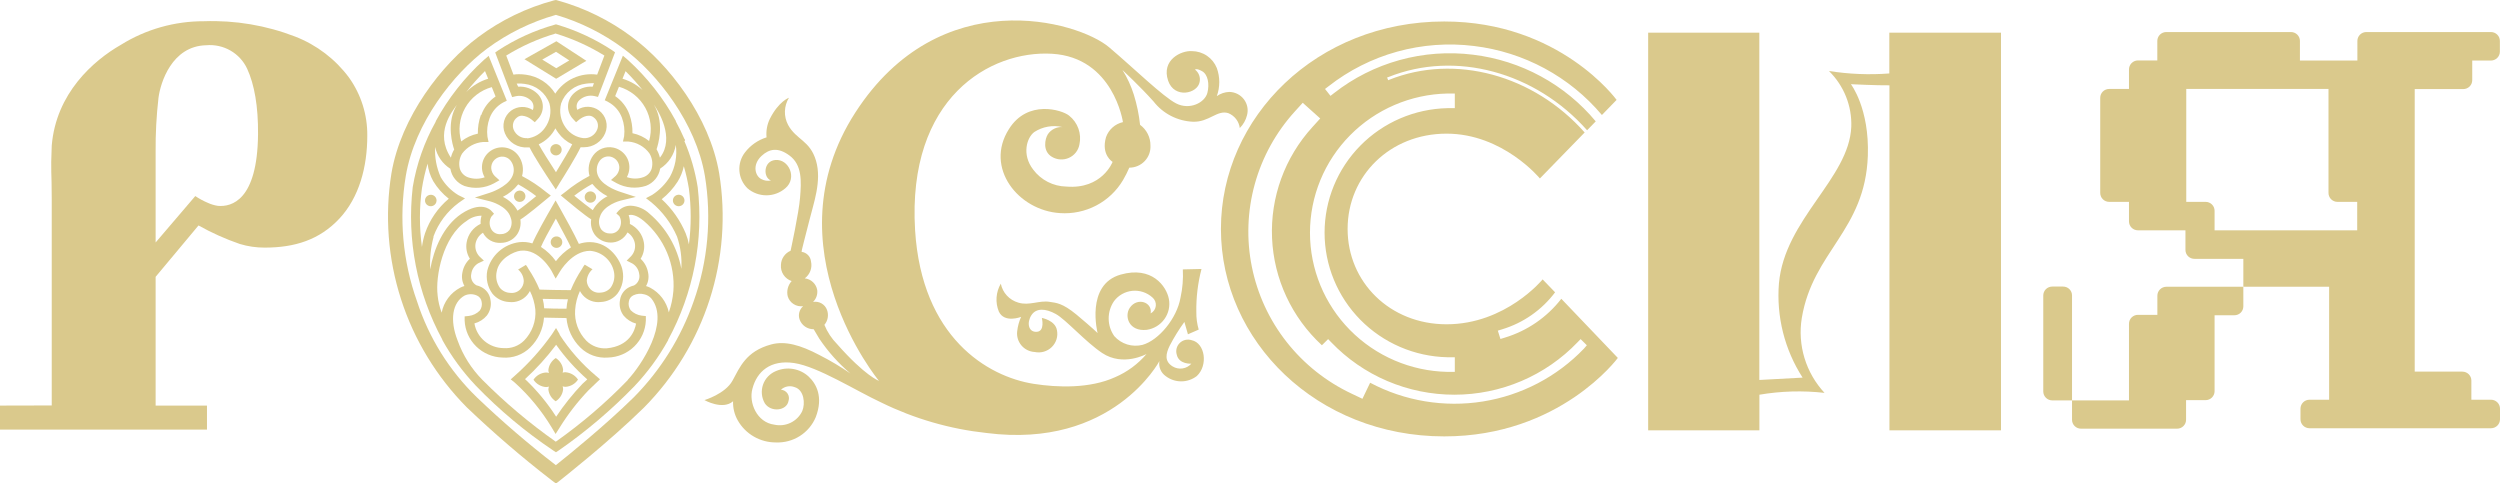 <?xml version="1.0" encoding="UTF-8"?> <svg xmlns="http://www.w3.org/2000/svg" width="300" height="58" viewBox="0 0 300 58" fill="none"><path d="M226.718 3.919V8.815C224.299 8.998 221.867 8.899 219.472 8.519C220.362 9.392 221.06 10.438 221.522 11.592C221.983 12.746 222.199 13.983 222.154 15.223C221.885 21.424 214.168 26.291 213.474 33.988C213.15 37.969 214.147 41.946 216.312 45.314L211.12 45.596V3.919H197.779V51.641H211.128V47.366C213.709 46.926 216.34 46.851 218.942 47.144C217.832 45.948 217.01 44.518 216.537 42.962C216.065 41.405 215.955 39.763 216.215 38.158C217.552 30.165 223.82 27.683 224.141 18.698C224.343 12.986 222.109 10.104 222.109 10.104C222.109 10.104 225.276 10.26 226.733 10.238V51.641H240.12V3.919H226.718Z" fill="#DAC98C"></path><path d="M187.358 35.854C185.639 38.075 183.262 39.707 180.56 40.521L180.052 40.677L179.739 39.677L180.247 39.521C182.793 38.753 185.023 37.195 186.611 35.077L185.117 33.528C185.117 33.528 180.702 38.914 173.583 38.914C166.8 38.914 161.713 33.862 161.713 27.476C161.713 21.09 166.8 16.038 173.583 16.038C180.366 16.038 184.788 21.416 184.788 21.416L190.159 15.897C184.064 9.015 174.614 6.408 166.696 9.578L166.584 9.63L166.449 9.304L166.614 9.245C174.659 6.015 184.258 8.652 190.451 15.631L191.489 14.564C187.794 10.123 182.521 7.259 176.758 6.563C173.808 6.197 170.814 6.416 167.95 7.208C165.086 8.001 162.41 9.35 160.077 11.178L159.659 11.504L159.002 10.675L159.42 10.356C161.862 8.441 164.664 7.027 167.662 6.197C170.661 5.366 173.796 5.136 176.885 5.519C182.876 6.243 188.363 9.205 192.229 13.801L193.992 11.986C193.992 11.986 187.179 2.578 173.307 2.578C158.045 2.578 146.511 14.016 146.511 27.476C146.511 40.936 158.045 52.367 173.307 52.367C187.216 52.367 194.141 42.951 194.141 42.951L187.358 35.854ZM173.688 11.223H174.577V12.979H173.688C169.749 13.066 166.001 14.678 163.246 17.472C160.491 20.265 158.949 24.017 158.949 27.924C158.949 31.831 160.491 35.583 163.246 38.377C166.001 41.17 169.749 42.783 173.688 42.87H174.577V44.625H173.688C169.283 44.533 165.089 42.733 162.006 39.611C158.924 36.489 157.197 32.294 157.197 27.924C157.197 23.555 158.924 19.359 162.006 16.237C165.089 13.115 169.283 11.315 173.688 11.223ZM190.07 41.84C186.835 45.213 182.574 47.44 177.94 48.179C173.305 48.918 168.555 48.127 164.417 45.929L163.491 47.855L162.214 47.248C159.156 45.81 156.48 43.685 154.398 41.04C152.316 38.395 150.887 35.305 150.223 32.015C149.559 28.725 149.679 25.326 150.574 22.091C151.469 18.855 153.115 15.872 155.379 13.379L156.327 12.334L158.426 14.216L157.485 15.253C154.171 18.891 152.432 23.676 152.646 28.575C152.86 33.474 155.009 38.092 158.628 41.432L159.375 40.692L159.741 41.069C161.646 43.059 163.938 44.642 166.48 45.725C169.021 46.807 171.758 47.365 174.524 47.365C177.29 47.365 180.027 46.807 182.569 45.725C185.11 44.642 187.403 43.059 189.308 41.069L189.674 40.692L190.421 41.432L190.07 41.84Z" fill="#DAC98C"></path><path d="M23.822 27.054C25.402 27.942 27.059 28.686 28.775 29.276C29.743 29.57 30.75 29.717 31.763 29.713C35.364 29.713 38.337 28.787 40.727 26.232C43.117 23.676 44.074 20.001 44.074 16.297C44.105 13.795 43.336 11.347 41.877 9.304C40.239 7.097 38.004 5.394 35.431 4.393C31.946 3.043 28.219 2.415 24.48 2.548C20.952 2.536 17.494 3.517 14.507 5.378C11.205 7.267 6.723 11.193 6.208 17.483C6.066 20.883 6.208 20.364 6.208 23.913V48.655L0 48.67V51.552H24.838V48.67H18.675V33.217L23.822 27.054ZM18.675 19.846V18.201C18.657 16.041 18.772 13.881 19.019 11.734C19.25 9.941 20.61 5.519 24.748 5.43C25.762 5.34 26.779 5.564 27.66 6.07C28.54 6.577 29.24 7.342 29.664 8.26C30.53 10.149 30.994 12.771 30.964 16.12C30.889 24.053 27.789 24.839 26.16 24.705C25.733 24.642 25.318 24.517 24.928 24.335C24.404 24.115 23.904 23.844 23.434 23.528L18.675 29.098V19.846Z" fill="#DAC98C"></path><path d="M262.298 34.41H259.96C259.674 34.412 259.401 34.526 259.199 34.727C258.998 34.928 258.884 35.2 258.884 35.484V37.781H256.591C256.444 37.775 256.298 37.8 256.161 37.853C256.024 37.907 255.9 37.987 255.795 38.09C255.691 38.193 255.609 38.315 255.554 38.451C255.5 38.586 255.474 38.731 255.478 38.877V48.048H248.643V35.455C248.644 35.314 248.617 35.175 248.563 35.045C248.509 34.915 248.43 34.797 248.33 34.698C248.23 34.599 248.111 34.52 247.98 34.467C247.849 34.414 247.709 34.387 247.567 34.388H246.275C246.133 34.387 245.992 34.414 245.861 34.467C245.73 34.52 245.61 34.598 245.509 34.697C245.409 34.797 245.329 34.915 245.274 35.044C245.22 35.174 245.192 35.314 245.192 35.455V46.981C245.194 47.265 245.309 47.536 245.512 47.736C245.715 47.936 245.989 48.048 246.275 48.048H248.643V50.374C248.643 50.515 248.671 50.654 248.726 50.784C248.78 50.914 248.86 51.032 248.961 51.131C249.061 51.23 249.181 51.309 249.312 51.362C249.444 51.415 249.584 51.442 249.726 51.441H261.245C261.387 51.442 261.528 51.415 261.659 51.362C261.79 51.309 261.91 51.23 262.01 51.131C262.111 51.032 262.191 50.914 262.246 50.784C262.3 50.654 262.328 50.515 262.328 50.374V48.018H264.674C264.958 48.016 265.231 47.903 265.432 47.704C265.634 47.504 265.748 47.234 265.75 46.952V37.832H268.125C268.41 37.832 268.684 37.72 268.886 37.52C269.087 37.32 269.201 37.049 269.201 36.766V34.41H262.298Z" fill="#DAC98C"></path><path d="M289.766 10.69H295.593C295.877 10.69 296.149 10.578 296.351 10.38C296.552 10.181 296.666 9.912 296.668 9.63V7.267H298.909C299.195 7.265 299.469 7.151 299.67 6.95C299.872 6.749 299.985 6.477 299.985 6.193V4.911C299.985 4.629 299.872 4.357 299.67 4.157C299.468 3.957 299.195 3.845 298.909 3.845H283.969C283.827 3.844 283.687 3.871 283.555 3.924C283.424 3.977 283.304 4.055 283.204 4.155C283.103 4.254 283.023 4.372 282.969 4.502C282.914 4.631 282.886 4.771 282.886 4.911V7.267H275.991V4.911C275.991 4.77 275.963 4.63 275.908 4.5C275.853 4.369 275.772 4.251 275.671 4.152C275.569 4.053 275.449 3.974 275.317 3.922C275.184 3.869 275.043 3.843 274.9 3.845H259.96C259.818 3.844 259.678 3.871 259.546 3.924C259.415 3.977 259.295 4.055 259.195 4.155C259.094 4.254 259.014 4.372 258.96 4.502C258.905 4.631 258.877 4.771 258.877 4.911V7.252H256.531C256.251 7.26 255.984 7.376 255.787 7.575C255.591 7.774 255.48 8.041 255.478 8.319V10.675H253.103C252.961 10.674 252.821 10.701 252.69 10.754C252.559 10.807 252.44 10.886 252.34 10.985C252.24 11.084 252.16 11.202 252.107 11.332C252.053 11.462 252.026 11.601 252.027 11.742V23.15C252.026 23.291 252.053 23.43 252.107 23.56C252.16 23.691 252.239 23.809 252.339 23.909C252.439 24.009 252.558 24.088 252.689 24.142C252.82 24.196 252.961 24.224 253.103 24.224H255.478V26.572C255.478 26.855 255.591 27.127 255.793 27.326C255.995 27.527 256.269 27.639 256.554 27.639H262.254V29.995C262.254 30.135 262.282 30.275 262.336 30.405C262.391 30.535 262.471 30.652 262.571 30.752C262.672 30.851 262.791 30.929 262.923 30.982C263.054 31.035 263.195 31.062 263.337 31.061H269.201V34.41H279.495V47.966H277.141C276.855 47.966 276.581 48.078 276.378 48.278C276.175 48.478 276.06 48.749 276.058 49.033V50.315C276.058 50.599 276.172 50.873 276.376 51.074C276.579 51.276 276.854 51.389 277.141 51.389H298.924C299.21 51.387 299.484 51.273 299.685 51.072C299.887 50.87 300 50.598 300 50.315V49.033C299.998 48.751 299.884 48.481 299.683 48.281C299.481 48.081 299.209 47.968 298.924 47.966H296.564V45.67C296.565 45.529 296.538 45.39 296.484 45.259C296.43 45.129 296.351 45.011 296.251 44.911C296.151 44.811 296.032 44.732 295.901 44.678C295.77 44.624 295.63 44.596 295.488 44.596H289.766V10.69ZM282.864 27.639H265.75V25.291C265.75 25.008 265.636 24.736 265.434 24.536C265.233 24.336 264.959 24.224 264.674 24.224H262.351V10.675H279.42V23.15C279.419 23.291 279.446 23.43 279.5 23.56C279.553 23.691 279.632 23.809 279.732 23.909C279.832 24.009 279.951 24.088 280.082 24.142C280.213 24.196 280.354 24.224 280.496 24.224H282.864V27.639Z" fill="#DAC98C"></path><path d="M105.448 45.67C105.448 45.67 92.226 29.632 102.639 13.505C112.799 -2.222 129.368 2.511 133.095 5.675C136.128 8.245 139.549 11.601 141.148 12.416C142.747 13.231 144.562 12.342 144.883 11.156C145.159 10.09 144.95 8.934 144.248 8.541C143.546 8.149 143.404 8.356 143.404 8.356C143.628 8.526 143.798 8.756 143.896 9.018C143.994 9.28 144.015 9.564 143.957 9.838C143.703 11.26 140.916 11.86 140.177 9.69C139.325 7.171 141.768 6.045 143.03 6.134C143.676 6.138 144.305 6.333 144.838 6.695C145.37 7.057 145.781 7.568 146.018 8.164C146.412 9.253 146.412 10.445 146.018 11.534C146.457 11.226 146.976 11.051 147.512 11.03C147.853 11.036 148.189 11.118 148.493 11.271C148.797 11.425 149.062 11.645 149.267 11.915C149.472 12.185 149.613 12.498 149.678 12.83C149.743 13.162 149.73 13.504 149.641 13.831C149.499 14.41 149.199 14.941 148.775 15.364C148.726 14.972 148.573 14.6 148.332 14.287C148.09 13.973 147.769 13.729 147.4 13.579C146.063 13.149 145.092 14.675 143.157 14.608C142.238 14.569 141.339 14.331 140.522 13.912C139.706 13.492 138.991 12.9 138.429 12.179C136.845 10.401 134.694 8.401 134.694 8.401C135.276 9.326 135.735 10.322 136.061 11.364C136.427 12.542 136.677 13.753 136.808 14.979C137.201 15.267 137.519 15.644 137.736 16.078C137.952 16.512 138.062 16.991 138.055 17.475C138.072 17.817 138.02 18.158 137.9 18.478C137.78 18.798 137.595 19.091 137.358 19.338C137.12 19.586 136.834 19.783 136.518 19.917C136.201 20.051 135.86 20.12 135.515 20.12C135.299 20.629 135.049 21.124 134.768 21.602C134.005 22.898 132.891 23.958 131.553 24.659C130.214 25.361 128.704 25.677 127.194 25.572C122.189 25.261 118.118 20.135 121.068 15.497C123.309 11.905 127.448 13.186 128.292 13.875C128.803 14.28 129.19 14.818 129.409 15.43C129.628 16.041 129.671 16.701 129.532 17.335C129.47 17.684 129.323 18.014 129.103 18.294C128.884 18.574 128.599 18.797 128.272 18.943C127.946 19.089 127.589 19.154 127.232 19.132C126.874 19.11 126.528 19.001 126.223 18.816C125.08 18.135 125.393 16.653 125.745 16.105C125.935 15.825 126.196 15.598 126.501 15.448C126.806 15.297 127.145 15.227 127.485 15.246C126.913 15.114 126.321 15.099 125.743 15.201C125.165 15.303 124.614 15.52 124.123 15.838C123.227 16.483 122.577 18.535 123.982 20.35C124.442 20.967 125.039 21.472 125.726 21.825C126.414 22.178 127.174 22.371 127.948 22.387C132.251 22.75 133.513 19.424 133.513 19.424C133.513 19.424 132.102 18.601 132.722 16.46C132.878 16.013 133.147 15.612 133.502 15.296C133.857 14.98 134.288 14.759 134.753 14.653C134.753 14.653 133.625 6.889 126.245 6.452C118.865 6.015 108.84 11.682 109.811 27.624C110.61 40.477 118.484 45.188 124.049 46.062C126.887 46.507 130.772 46.648 133.812 45.263C135.27 44.636 136.562 43.683 137.585 42.477C137.585 42.477 134.783 44.04 132.258 42.359C130.249 41.018 127.903 38.343 126.693 37.677C125.483 37.01 124.348 36.936 123.772 37.818C123.197 38.699 123.384 39.877 124.407 39.818C125.431 39.758 125.02 38.151 125.02 38.151C125.02 38.151 126.641 38.44 126.835 39.633C126.908 39.994 126.889 40.367 126.78 40.719C126.671 41.071 126.475 41.391 126.211 41.649C125.946 41.908 125.621 42.097 125.265 42.2C124.908 42.303 124.531 42.317 124.168 42.24C123.862 42.224 123.563 42.146 123.288 42.01C123.014 41.875 122.77 41.685 122.573 41.452C122.375 41.219 122.228 40.949 122.14 40.658C122.052 40.366 122.026 40.06 122.062 39.758C122.126 39.16 122.285 38.575 122.532 38.025C122.532 38.025 120.523 38.818 119.858 37.38C119.639 36.842 119.547 36.261 119.588 35.682C119.63 35.104 119.804 34.542 120.097 34.039C120.203 34.573 120.455 35.068 120.825 35.469C121.195 35.87 121.67 36.162 122.196 36.314C123.511 36.721 124.714 36.01 125.976 36.225C126.76 36.351 127.47 36.351 129.166 37.743C131.145 39.395 131.713 39.966 131.713 39.966C131.713 39.966 130.219 34.151 134.485 32.95C138.22 31.891 139.975 34.343 140.266 35.877C140.345 36.293 140.339 36.721 140.248 37.136C140.156 37.55 139.981 37.941 139.734 38.287C139.486 38.633 139.171 38.926 138.807 39.148C138.443 39.37 138.037 39.517 137.615 39.581C135.463 39.818 134.88 37.943 135.583 36.921C136.487 35.625 138.317 36.262 138.078 37.61C138.248 37.521 138.393 37.392 138.501 37.235C138.609 37.077 138.677 36.895 138.697 36.706C138.718 36.517 138.691 36.325 138.62 36.148C138.548 35.971 138.434 35.814 138.287 35.691C137.964 35.4 137.583 35.178 137.169 35.042C136.754 34.905 136.315 34.857 135.881 34.899C135.446 34.942 135.025 35.075 134.646 35.289C134.266 35.503 133.937 35.794 133.678 36.143C133.256 36.764 133.034 37.497 133.041 38.245C133.047 38.994 133.282 39.723 133.715 40.336C134.129 40.805 134.666 41.15 135.266 41.335C135.866 41.519 136.505 41.535 137.114 41.381C139.056 40.825 141.223 38.203 141.656 35.743C141.906 34.623 142.001 33.474 141.94 32.328L144.181 32.276C143.738 33.969 143.53 35.714 143.561 37.462C143.551 38.168 143.647 38.872 143.845 39.551L142.552 40.114L142.126 38.632C141.469 39.539 140.88 40.492 140.364 41.484C139.9 42.44 139.699 43.351 140.722 43.974C141.075 44.19 141.494 44.275 141.904 44.213C142.314 44.152 142.69 43.949 142.963 43.64C142.963 43.64 141.469 43.751 141.208 42.551C141.134 42.306 141.13 42.045 141.196 41.797C141.261 41.55 141.394 41.325 141.58 41.147C141.766 40.969 141.997 40.845 142.249 40.788C142.5 40.731 142.763 40.744 143.008 40.825C144.607 41.166 145.002 43.84 143.613 45.129C143.079 45.54 142.422 45.763 141.746 45.763C141.069 45.763 140.412 45.54 139.878 45.129C139.595 44.929 139.375 44.654 139.243 44.336C139.111 44.017 139.072 43.668 139.131 43.329C139.131 43.329 133.536 53.9 118.386 51.959C113.995 51.486 109.721 50.25 105.762 48.307C102.699 46.885 98.157 43.996 95.304 43.566C92.45 43.136 90.822 44.588 90.291 46.648C89.828 48.307 90.814 50.685 92.913 50.959C93.575 51.106 94.268 51.026 94.877 50.731C95.487 50.436 95.977 49.945 96.267 49.337C96.656 48.426 96.492 46.788 95.356 46.455C95.08 46.348 94.78 46.32 94.489 46.375C94.198 46.43 93.929 46.566 93.713 46.766C93.87 46.776 94.022 46.822 94.159 46.9C94.295 46.978 94.412 47.086 94.5 47.215C94.588 47.344 94.645 47.492 94.666 47.647C94.688 47.801 94.673 47.959 94.624 48.107C94.415 49.315 92.502 49.507 91.778 48.396C91.583 48.059 91.463 47.685 91.426 47.298C91.39 46.911 91.437 46.521 91.565 46.154C91.693 45.787 91.899 45.451 92.169 45.169C92.439 44.888 92.767 44.667 93.13 44.522C93.774 44.245 94.486 44.16 95.178 44.277C95.871 44.394 96.514 44.708 97.029 45.181C97.948 46.04 98.83 47.618 97.888 50.063C97.501 50.993 96.834 51.782 95.979 52.324C95.124 52.866 94.121 53.134 93.108 53.093C92.178 53.096 91.264 52.853 90.461 52.389C89.657 51.926 88.993 51.258 88.536 50.455C88.136 49.754 87.94 48.957 87.968 48.152C86.713 49.248 84.532 48.011 84.532 48.011C84.532 48.011 87.027 47.27 87.901 45.677C88.775 44.085 89.507 42.144 92.555 41.329C94.221 40.884 96.066 41.41 98.314 42.596C99.608 43.252 100.856 43.995 102.049 44.818C100.616 43.602 99.359 42.196 98.314 40.64C97.791 39.736 97.642 39.507 97.642 39.507C97.269 39.512 96.904 39.4 96.6 39.187C96.295 38.974 96.066 38.671 95.946 38.321C95.853 38.046 95.844 37.749 95.92 37.469C95.996 37.188 96.153 36.936 96.372 36.743C95.972 36.797 95.567 36.707 95.228 36.489C94.89 36.272 94.641 35.942 94.527 35.558C94.451 35.238 94.454 34.905 94.536 34.586C94.618 34.268 94.776 33.973 94.998 33.728C94.595 33.594 94.25 33.33 94.017 32.978C93.784 32.626 93.677 32.207 93.713 31.788C93.722 31.425 93.837 31.072 94.042 30.772C94.247 30.471 94.534 30.235 94.871 30.091C94.871 30.091 95.864 25.55 96.006 23.728C96.17 21.75 96.267 19.787 94.736 18.661C93.376 17.653 92.316 17.838 91.374 18.72C90.232 19.794 90.627 21.142 91.374 21.498C91.723 21.688 92.13 21.744 92.517 21.653C91.561 21.328 91.584 19.342 93.025 19.201C94.646 19.038 95.715 21.364 94.236 22.594C93.606 23.138 92.799 23.437 91.965 23.437C91.13 23.437 90.323 23.138 89.694 22.594C89.124 22.034 88.78 21.287 88.727 20.493C88.673 19.699 88.913 18.913 89.402 18.283C90.056 17.433 90.959 16.804 91.987 16.483C91.91 15.72 92.047 14.951 92.383 14.26C93.444 12.156 94.676 11.727 94.676 11.727C94.376 12.216 94.209 12.774 94.19 13.347C94.172 13.919 94.303 14.486 94.572 14.994C95.565 16.801 97.194 16.838 97.918 19.276C98.643 21.713 97.605 24.461 97.126 26.439C96.723 28.098 96.096 30.299 96.208 30.224C96.497 30.265 96.765 30.401 96.967 30.61C97.168 30.82 97.293 31.091 97.321 31.38C97.406 31.753 97.38 32.142 97.248 32.5C97.115 32.859 96.881 33.172 96.574 33.402C96.943 33.444 97.289 33.604 97.558 33.858C97.828 34.112 98.007 34.446 98.068 34.81C98.099 35.069 98.07 35.332 97.984 35.579C97.897 35.825 97.754 36.049 97.567 36.232C97.915 36.169 98.274 36.231 98.581 36.406C98.887 36.581 99.121 36.858 99.24 37.188C99.352 37.488 99.382 37.811 99.327 38.126C99.272 38.441 99.134 38.736 98.927 38.981C99.279 39.846 99.799 40.633 100.458 41.299C103.812 45.107 105.463 45.7 105.463 45.7" fill="#DAC98C"></path><path d="M66.723 6.215L68.314 7.252L66.746 8.186L65.072 7.149L66.723 6.215ZM70.361 7.297L66.768 4.948L62.936 7.104L66.738 9.453L70.361 7.297Z" fill="#DAC98C"></path><path d="M83.232 36.18C81.729 40.49 79.28 44.414 76.061 47.67C72.647 51.026 68.217 54.619 66.701 55.819C63.394 53.272 60.227 50.552 57.214 47.67C53.921 44.474 51.462 40.53 50.05 36.18C48.321 31.344 47.856 26.153 48.698 21.09C49.773 14.757 54.375 8.867 58.454 5.83C60.935 3.997 63.732 2.626 66.708 1.785C69.635 2.646 72.385 4.015 74.828 5.83C78.907 8.867 83.508 14.757 84.584 21.09C85.418 26.153 84.953 31.343 83.232 36.18ZM86.302 20.802C85.152 14.001 80.237 7.689 75.844 4.445C73.162 2.432 70.121 0.939 66.88 0.044L66.716 0L66.484 0.044C63.198 0.922 60.112 2.416 57.393 4.445C53.038 7.689 48.123 14.001 46.972 20.802C46.159 25.86 46.554 31.037 48.127 35.916C49.699 40.795 52.405 45.24 56.026 48.892C59.254 51.975 62.642 54.888 66.178 57.619L66.716 58.026L67.254 57.611C67.306 57.567 73.058 53.056 77.286 48.9C80.901 45.243 83.601 40.795 85.167 35.915C86.733 31.035 87.122 25.858 86.302 20.802Z" fill="#DAC98C"></path><path d="M66.708 4.037C68.755 4.66 70.711 5.544 72.527 6.667L71.661 8.956C70.691 8.82 69.701 8.963 68.81 9.367C67.919 9.771 67.164 10.421 66.633 11.238C66.251 10.623 65.736 10.1 65.124 9.707C64.513 9.314 63.822 9.06 63.1 8.964C62.825 8.924 62.548 8.904 62.271 8.904C62.051 8.903 61.831 8.92 61.614 8.956L60.747 6.667C62.61 5.519 64.62 4.624 66.723 4.008M71.123 10.401C70.703 10.371 70.282 10.43 69.887 10.573C69.492 10.716 69.132 10.94 68.83 11.23C68.623 11.427 68.457 11.663 68.342 11.924C68.228 12.184 68.166 12.465 68.161 12.749C68.156 13.034 68.208 13.316 68.314 13.581C68.42 13.845 68.577 14.086 68.777 14.29L69.129 14.668L69.532 14.334C69.532 14.334 70.54 13.512 71.243 14.09C71.472 14.253 71.637 14.489 71.712 14.759C71.787 15.028 71.766 15.315 71.653 15.571C71.524 15.888 71.296 16.156 71.004 16.337C70.711 16.518 70.369 16.602 70.025 16.579C69.599 16.533 69.187 16.397 68.818 16.18C68.45 15.963 68.133 15.669 67.888 15.32C67.585 14.905 67.378 14.429 67.283 13.925C67.187 13.422 67.205 12.904 67.336 12.408C67.558 11.774 67.956 11.215 68.485 10.796C69.014 10.376 69.651 10.114 70.324 10.038C70.551 10.005 70.781 9.988 71.011 9.986H71.272L71.123 10.401ZM66.716 20.668C65.849 19.342 65.02 18.009 64.646 17.32C65.509 16.917 66.213 16.242 66.648 15.401C66.754 15.595 66.874 15.78 67.007 15.957C67.433 16.544 68.004 17.014 68.665 17.32C68.307 18.016 67.53 19.349 66.716 20.668ZM63.279 16.579C62.935 16.602 62.591 16.517 62.298 16.336C62.004 16.155 61.776 15.888 61.643 15.571C61.535 15.315 61.516 15.029 61.591 14.76C61.665 14.492 61.828 14.256 62.054 14.09C62.219 13.951 62.429 13.878 62.644 13.882C63.057 13.919 63.45 14.077 63.772 14.334L64.176 14.668L64.527 14.29C64.726 14.086 64.883 13.844 64.988 13.58C65.093 13.316 65.145 13.034 65.14 12.749C65.135 12.465 65.074 12.185 64.96 11.924C64.846 11.664 64.681 11.428 64.475 11.23C64.173 10.94 63.812 10.716 63.417 10.573C63.022 10.43 62.601 10.371 62.181 10.401L62.002 10.03C62.319 10.005 62.637 10.017 62.951 10.067C63.623 10.144 64.26 10.407 64.789 10.826C65.317 11.246 65.716 11.804 65.939 12.438C66.069 12.934 66.087 13.452 65.992 13.955C65.896 14.458 65.689 14.935 65.386 15.349C65.142 15.699 64.825 15.992 64.456 16.21C64.087 16.427 63.676 16.563 63.249 16.609M61.457 11.653L61.92 11.541C62.229 11.48 62.548 11.491 62.852 11.575C63.156 11.658 63.435 11.812 63.668 12.023C63.831 12.167 63.945 12.358 63.993 12.569C64.041 12.78 64.022 13.001 63.937 13.201C63.547 12.95 63.09 12.822 62.625 12.836C62.161 12.849 61.712 13.002 61.337 13.275C60.926 13.584 60.63 14.018 60.495 14.512C60.36 15.005 60.393 15.529 60.59 16.001C60.807 16.532 61.188 16.98 61.678 17.284C62.167 17.587 62.741 17.729 63.317 17.69H63.548C64.071 18.749 65.379 20.764 66.223 22.031L66.693 22.735L67.141 21.994C67.791 20.972 69.143 18.787 69.674 17.668H69.898H70.1C70.642 17.666 71.171 17.504 71.62 17.203C72.07 16.902 72.419 16.476 72.624 15.979C72.822 15.507 72.855 14.983 72.72 14.489C72.585 13.996 72.288 13.561 71.877 13.253C71.503 12.98 71.054 12.827 70.589 12.813C70.125 12.8 69.667 12.928 69.278 13.179C69.191 12.979 69.17 12.758 69.218 12.546C69.267 12.334 69.382 12.143 69.547 12.001C69.779 11.79 70.059 11.636 70.363 11.552C70.666 11.469 70.986 11.457 71.295 11.519L71.758 11.63L72.453 9.83L73.805 6.274L73.469 6.037C71.432 4.696 69.207 3.66 66.865 2.963L66.716 2.919L66.566 2.963C64.152 3.645 61.857 4.689 59.761 6.06L59.425 6.297L60.777 9.86L61.457 11.653Z" fill="#DAC98C"></path><path d="M82.679 29.372C82.593 28.904 82.46 28.445 82.283 28.002C81.632 26.448 80.651 25.051 79.407 23.905C80.155 23.313 80.798 22.602 81.312 21.802C81.67 21.23 81.923 20.601 82.059 19.942C82.315 20.821 82.517 21.714 82.664 22.616C82.957 24.859 82.957 27.13 82.664 29.372M80.804 34.928C80.732 35.8 80.549 36.658 80.259 37.484C80.126 36.858 79.856 36.268 79.469 35.757C79.082 35.245 78.587 34.823 78.018 34.521C77.861 34.44 77.695 34.376 77.525 34.328C77.803 33.838 77.891 33.264 77.771 32.714C77.662 32.078 77.348 31.496 76.875 31.054C77.244 30.47 77.383 29.77 77.263 29.091C77.181 28.615 76.986 28.165 76.694 27.779C76.401 27.392 76.02 27.08 75.583 26.869C75.609 26.512 75.561 26.154 75.441 25.817C75.777 25.728 76.359 25.772 77.249 26.506C78.469 27.539 79.426 28.842 80.044 30.311C80.662 31.779 80.922 33.371 80.804 34.958M75.344 45.596C72.701 48.329 69.805 50.81 66.693 53.004C63.549 50.795 60.607 48.316 57.901 45.596C56.57 44.252 55.55 42.637 54.913 40.862C53.942 38.388 54.285 36.284 55.749 35.469C55.983 35.36 56.238 35.303 56.496 35.303C56.755 35.303 57.01 35.36 57.243 35.469C57.392 35.536 57.52 35.639 57.617 35.769C57.714 35.898 57.775 36.05 57.796 36.21C57.836 36.391 57.837 36.578 57.8 36.759C57.763 36.94 57.688 37.111 57.58 37.262C57.228 37.625 56.761 37.855 56.257 37.914L55.757 37.966V38.462C55.806 39.636 56.302 40.747 57.145 41.572C57.988 42.397 59.115 42.874 60.299 42.907C60.906 42.956 61.517 42.874 62.09 42.666C62.662 42.459 63.182 42.132 63.615 41.707C64.59 40.747 65.181 39.471 65.281 38.114C66.028 38.114 67.059 38.166 67.918 38.166H67.978C68.093 39.504 68.683 40.759 69.644 41.707C70.076 42.133 70.597 42.461 71.169 42.668C71.742 42.875 72.353 42.957 72.961 42.907C74.144 42.874 75.272 42.397 76.115 41.572C76.958 40.747 77.454 39.636 77.502 38.462V37.929L77.002 37.877C76.5 37.814 76.034 37.584 75.68 37.225C75.572 37.074 75.497 36.903 75.459 36.722C75.422 36.541 75.423 36.354 75.463 36.173C75.484 36.013 75.546 35.861 75.643 35.731C75.739 35.602 75.868 35.499 76.016 35.432C76.424 35.239 76.888 35.199 77.323 35.321C77.656 35.395 77.955 35.574 78.175 35.832C80.416 38.669 76.92 43.907 75.336 45.574M52.515 35.425C52.231 33.202 53.142 28.38 55.966 26.535C56.479 26.115 57.123 25.885 57.789 25.883C57.69 26.2 57.652 26.531 57.677 26.861C57.237 27.071 56.855 27.382 56.563 27.769C56.27 28.156 56.076 28.607 55.996 29.084C55.877 29.763 56.015 30.462 56.384 31.047C55.912 31.488 55.597 32.071 55.488 32.706C55.368 33.256 55.456 33.831 55.734 34.321C55.564 34.368 55.399 34.433 55.242 34.514C54.663 34.815 54.162 35.242 53.774 35.763C53.386 36.284 53.121 36.885 53.001 37.521C52.747 36.854 52.584 36.157 52.515 35.447M52.014 28.38C52.609 26.765 53.665 25.356 55.055 24.328L55.802 23.809L54.98 23.402C54.11 22.869 53.388 22.127 52.881 21.246C52.376 20.11 52.148 18.871 52.216 17.631C52.33 18.167 52.551 18.675 52.865 19.125C53.179 19.575 53.581 19.959 54.046 20.253C54.123 20.715 54.319 21.148 54.617 21.51C54.914 21.873 55.302 22.152 55.742 22.32C56.322 22.508 56.934 22.577 57.542 22.522C58.149 22.468 58.739 22.29 59.275 22.002L59.933 21.631L59.373 21.128C59.124 20.873 58.974 20.54 58.947 20.187C58.933 19.875 59.029 19.569 59.219 19.32C59.408 19.071 59.679 18.896 59.985 18.824C60.233 18.769 60.491 18.788 60.728 18.879C60.965 18.97 61.169 19.129 61.315 19.335C61.514 19.613 61.63 19.941 61.65 20.282C61.67 20.622 61.593 20.962 61.427 21.261C60.807 22.468 58.805 23.128 58.782 23.128L56.982 23.705L58.827 24.165C58.827 24.165 60.889 24.691 61.285 26.128C61.379 26.369 61.414 26.63 61.387 26.887C61.36 27.145 61.271 27.393 61.128 27.609C61.006 27.764 60.849 27.889 60.67 27.974C60.492 28.059 60.295 28.101 60.097 28.098C59.852 28.124 59.605 28.072 59.391 27.949C59.178 27.827 59.009 27.64 58.909 27.417C58.802 27.196 58.749 26.953 58.757 26.708C58.765 26.462 58.833 26.223 58.954 26.009L59.283 25.646L58.947 25.283C58.827 25.157 57.736 24.091 55.361 25.661C53.18 27.143 52.052 29.898 51.626 32.328C51.554 31.014 51.69 29.697 52.029 28.424M50.632 29.632C50.312 27.299 50.312 24.934 50.632 22.602C50.791 21.6 51.019 20.61 51.312 19.639C51.394 20.375 51.622 21.087 51.984 21.735C52.472 22.546 53.105 23.262 53.852 23.846C52.544 24.947 51.56 26.377 51.006 27.987C50.834 28.524 50.709 29.074 50.632 29.632ZM58.207 8.541L58.581 9.445C57.578 9.751 56.671 10.304 55.944 11.053C56.638 10.171 57.386 9.332 58.185 8.541M57.699 13.816C57.447 14.53 57.326 15.282 57.341 16.038C56.61 16.187 55.926 16.507 55.346 16.972C55.154 16.305 55.096 15.607 55.176 14.918C55.257 14.229 55.474 13.562 55.814 12.957C56.155 12.351 56.613 11.818 57.162 11.388C57.711 10.958 58.341 10.64 59.014 10.453L59.47 11.579C58.674 12.12 58.072 12.899 57.752 13.801M54.816 12.594C54.756 12.705 54.689 12.816 54.636 12.927C53.605 14.972 54.3 17.372 54.502 17.942C54.318 18.245 54.184 18.575 54.106 18.92C52.111 15.92 54.293 13.334 54.816 12.594ZM62.181 22.12C62.939 22.536 63.663 23.009 64.348 23.535C63.541 24.202 62.6 24.95 62.106 25.283C61.702 24.566 61.087 23.988 60.344 23.624C61.053 23.268 61.675 22.762 62.166 22.142M67.978 37.04C67.126 37.04 66.036 37.04 65.304 36.995C65.282 36.612 65.222 36.233 65.124 35.862C65.871 35.862 66.999 35.914 67.926 35.914H68.15C68.059 36.283 68.002 36.66 67.978 37.04ZM63.421 32.276C63.334 32.103 63.229 31.939 63.108 31.788L62.174 32.343C62.377 32.514 62.542 32.725 62.659 32.962C62.776 33.199 62.842 33.457 62.853 33.721C62.846 34.095 62.697 34.452 62.435 34.721C62.28 34.882 62.089 35.004 61.878 35.077C61.666 35.151 61.44 35.173 61.218 35.143C60.98 35.135 60.747 35.077 60.535 34.972C60.322 34.867 60.135 34.719 59.985 34.536C59.79 34.256 59.655 33.939 59.589 33.605C59.524 33.271 59.529 32.927 59.604 32.595C59.858 31.047 61.636 30.18 62.48 30.084C64.721 29.824 66.215 32.536 66.215 32.565L66.678 33.432L67.186 32.595C67.186 32.595 68.635 30.099 70.809 30.099C71.494 30.153 72.143 30.425 72.658 30.875C73.174 31.325 73.529 31.928 73.67 32.595C73.741 32.922 73.744 33.261 73.679 33.59C73.613 33.918 73.481 34.23 73.289 34.506C73.14 34.689 72.952 34.838 72.74 34.943C72.527 35.047 72.294 35.106 72.057 35.114C71.835 35.144 71.608 35.121 71.397 35.048C71.185 34.974 70.994 34.852 70.839 34.691C70.583 34.421 70.432 34.069 70.413 33.699C70.43 33.434 70.499 33.176 70.617 32.938C70.735 32.7 70.9 32.488 71.101 32.313L70.167 31.758C70.045 31.91 69.94 32.073 69.853 32.247C69.312 33.056 68.854 33.917 68.486 34.817C67.41 34.817 65.446 34.78 64.751 34.751C64.385 33.878 63.934 33.042 63.406 32.254M66.693 26.217C67.44 27.609 68.187 28.987 68.516 29.684C67.819 30.126 67.207 30.688 66.708 31.343C66.225 30.665 65.617 30.085 64.915 29.632C65.124 29.098 65.894 27.669 66.708 26.224M74.32 25.928C74.442 26.141 74.509 26.381 74.517 26.626C74.525 26.871 74.473 27.114 74.365 27.335C74.264 27.558 74.095 27.744 73.882 27.866C73.669 27.989 73.422 28.041 73.177 28.017C72.979 28.02 72.783 27.977 72.604 27.892C72.425 27.808 72.269 27.683 72.146 27.528C72.004 27.311 71.915 27.064 71.886 26.807C71.858 26.549 71.89 26.289 71.982 26.046C72.385 24.609 74.425 24.083 74.44 24.083L76.3 23.631L74.484 23.039C74.484 23.039 72.46 22.446 71.833 21.239C71.67 20.938 71.594 20.599 71.615 20.259C71.637 19.918 71.753 19.591 71.952 19.312C72.098 19.107 72.302 18.948 72.539 18.857C72.776 18.766 73.034 18.747 73.282 18.801C73.586 18.876 73.856 19.052 74.045 19.3C74.234 19.549 74.331 19.854 74.32 20.164C74.295 20.516 74.144 20.847 73.894 21.098L73.319 21.602L73.992 21.979C74.528 22.268 75.118 22.445 75.725 22.5C76.333 22.555 76.945 22.486 77.525 22.298C77.965 22.13 78.352 21.851 78.65 21.488C78.947 21.126 79.144 20.692 79.221 20.231C79.718 19.915 80.142 19.498 80.465 19.008C80.788 18.518 81.003 17.965 81.096 17.387C81.28 18.705 81.034 20.047 80.393 21.216C79.853 22.086 79.126 22.827 78.264 23.387L77.517 23.779L78.167 24.283C79.503 25.396 80.557 26.804 81.245 28.395C81.668 29.636 81.843 30.947 81.76 32.254C81.287 29.684 79.94 27.352 77.943 25.646C77.338 25.067 76.542 24.725 75.702 24.683C75.171 24.675 74.659 24.875 74.275 25.239L73.954 25.602L74.32 25.928ZM71.153 25.232C70.675 24.898 69.734 24.15 68.912 23.483C69.596 22.957 70.32 22.484 71.078 22.068C71.569 22.688 72.191 23.194 72.901 23.55C72.158 23.914 71.543 24.492 71.138 25.209M75.896 15.979C75.911 15.223 75.79 14.47 75.538 13.757C75.217 12.854 74.615 12.076 73.82 11.534L74.275 10.408C75.622 10.802 76.757 11.707 77.434 12.927C78.111 14.146 78.275 15.581 77.891 16.92C77.311 16.455 76.627 16.135 75.896 15.986M77.323 11.016C76.595 10.283 75.694 9.743 74.701 9.445L75.067 8.541C75.868 9.332 76.617 10.174 77.308 11.06M79.183 18.898C79.1 18.552 78.967 18.22 78.787 17.912C78.989 17.32 79.684 14.949 78.653 12.905C78.593 12.779 78.526 12.66 78.459 12.542C78.981 13.283 81.028 16.564 79.206 18.898M82.194 16.898C82.194 16.801 82.194 16.735 82.194 16.72H82.149C81.82 15.979 81.469 15.238 81.103 14.579C81.103 14.579 81.103 14.542 81.103 14.52C79.605 11.766 77.65 9.282 75.321 7.171L74.746 6.682L72.759 11.571L72.572 12.03L73.02 12.26C73.768 12.672 74.341 13.338 74.634 14.134C74.898 14.844 74.988 15.606 74.895 16.357L74.753 16.986H75.403C75.902 17.028 76.386 17.177 76.822 17.421C77.257 17.665 77.635 17.999 77.928 18.401C78.095 18.671 78.205 18.972 78.252 19.285C78.3 19.598 78.284 19.917 78.205 20.224C78.133 20.46 78.007 20.677 77.836 20.855C77.664 21.034 77.453 21.171 77.219 21.253C76.574 21.485 75.868 21.485 75.224 21.253C75.404 20.922 75.507 20.555 75.523 20.179C75.55 19.609 75.371 19.048 75.02 18.596C74.668 18.145 74.166 17.831 73.603 17.712C73.154 17.62 72.687 17.658 72.259 17.822C71.831 17.987 71.46 18.27 71.19 18.638C70.933 18.989 70.758 19.394 70.681 19.821C70.603 20.248 70.624 20.687 70.742 21.105C69.706 21.648 68.729 22.296 67.829 23.039L67.291 23.446L67.806 23.876C68.225 24.231 70.264 25.928 70.944 26.32C70.838 26.974 70.996 27.642 71.384 28.18C71.606 28.468 71.892 28.701 72.22 28.862C72.548 29.023 72.909 29.106 73.274 29.106H73.207C73.636 29.123 74.062 29.018 74.433 28.803C74.804 28.588 75.104 28.271 75.299 27.891C75.538 28.043 75.742 28.244 75.896 28.48C76.051 28.716 76.153 28.983 76.195 29.261C76.233 29.527 76.211 29.797 76.131 30.054C76.051 30.31 75.915 30.545 75.732 30.743L75.202 31.276L75.881 31.617C76.104 31.75 76.293 31.931 76.436 32.146C76.578 32.362 76.669 32.606 76.703 32.862C76.766 33.129 76.74 33.41 76.628 33.661C76.516 33.912 76.325 34.12 76.083 34.254C75.9 34.296 75.722 34.358 75.553 34.44C75.245 34.583 74.979 34.8 74.778 35.072C74.577 35.344 74.448 35.661 74.402 35.995C74.337 36.321 74.342 36.658 74.416 36.982C74.491 37.306 74.634 37.611 74.836 37.877C75.224 38.338 75.745 38.672 76.33 38.832C76.173 39.692 75.53 41.529 72.826 41.796C72.375 41.831 71.921 41.769 71.497 41.612C71.072 41.456 70.687 41.211 70.368 40.892C69.892 40.404 69.525 39.822 69.292 39.184C69.059 38.545 68.965 37.865 69.016 37.188C69.068 36.404 69.263 35.636 69.592 34.921C69.687 35.095 69.8 35.258 69.928 35.41C70.192 35.715 70.528 35.95 70.906 36.094C71.284 36.239 71.692 36.289 72.094 36.24C72.483 36.224 72.864 36.125 73.211 35.95C73.557 35.775 73.862 35.527 74.103 35.225C74.39 34.831 74.592 34.384 74.696 33.91C74.8 33.435 74.804 32.945 74.709 32.469C74.507 31.291 73.17 29.084 70.817 29.054H70.764C70.322 29.055 69.883 29.128 69.465 29.269C68.927 28.091 67.724 25.928 67.141 24.891L66.671 24.054L66.193 24.891C65.595 25.92 64.325 28.165 63.884 29.209C63.376 29.049 62.838 28.998 62.308 29.061C61.397 29.178 60.543 29.567 59.858 30.175C59.174 30.783 58.692 31.583 58.476 32.469C58.38 32.945 58.385 33.435 58.489 33.91C58.593 34.384 58.794 34.831 59.081 35.225C59.323 35.527 59.627 35.775 59.974 35.95C60.321 36.125 60.702 36.224 61.091 36.24C61.493 36.289 61.901 36.239 62.279 36.094C62.657 35.95 62.993 35.715 63.257 35.41C63.383 35.257 63.495 35.093 63.593 34.921C63.945 35.624 64.165 36.385 64.243 37.166C64.295 37.843 64.201 38.523 63.968 39.161C63.735 39.8 63.368 40.382 62.891 40.87C62.572 41.188 62.187 41.434 61.763 41.59C61.338 41.746 60.885 41.809 60.433 41.773C59.591 41.767 58.778 41.467 58.137 40.925C57.496 40.383 57.069 39.634 56.93 38.81C57.515 38.656 58.037 38.324 58.424 37.862C58.625 37.596 58.768 37.291 58.843 36.967C58.918 36.643 58.922 36.307 58.857 35.98C58.812 35.646 58.683 35.329 58.482 35.057C58.281 34.785 58.014 34.568 57.707 34.425C57.538 34.343 57.36 34.281 57.176 34.239C56.934 34.106 56.742 33.898 56.63 33.647C56.518 33.395 56.492 33.114 56.556 32.847C56.591 32.593 56.681 32.349 56.822 32.134C56.963 31.919 57.15 31.737 57.37 31.602L58.065 31.276L57.52 30.758C57.337 30.56 57.201 30.325 57.121 30.069C57.041 29.812 57.019 29.542 57.057 29.276C57.102 29.002 57.205 28.739 57.36 28.507C57.514 28.275 57.717 28.078 57.953 27.928C58.151 28.316 58.46 28.639 58.841 28.855C59.222 29.071 59.659 29.171 60.097 29.143C60.467 29.144 60.831 29.059 61.162 28.896C61.492 28.733 61.78 28.495 62.002 28.202C62.39 27.664 62.548 26.996 62.443 26.343C63.123 25.95 65.162 24.254 65.58 23.898L66.096 23.468L65.558 23.061C64.657 22.318 63.681 21.67 62.644 21.128C62.762 20.709 62.783 20.27 62.706 19.843C62.628 19.416 62.454 19.012 62.196 18.661C61.832 18.165 61.289 17.828 60.681 17.718C60.072 17.607 59.445 17.733 58.927 18.069C58.409 18.404 58.041 18.924 57.899 19.521C57.757 20.117 57.851 20.746 58.162 21.276C57.515 21.504 56.808 21.504 56.16 21.276C55.928 21.191 55.718 21.054 55.548 20.876C55.378 20.697 55.253 20.481 55.182 20.246C55.103 19.939 55.087 19.62 55.134 19.307C55.181 18.994 55.292 18.694 55.458 18.424C55.753 18.027 56.131 17.698 56.565 17.459C56.999 17.221 57.48 17.077 57.976 17.038H58.626L58.491 16.401C58.398 15.65 58.488 14.888 58.752 14.179C59.045 13.382 59.618 12.717 60.366 12.305L60.814 12.082L58.64 6.704L58.065 7.193C55.739 9.305 53.787 11.789 52.291 14.542V14.594C50.921 17.037 49.986 19.696 49.527 22.453C48.804 28.766 50.042 35.148 53.075 40.744V40.788C54.178 42.781 55.531 44.628 57.102 46.285C59.919 49.203 63.041 51.816 66.417 54.078L66.716 54.27L67.014 54.078C70.309 51.796 73.369 49.198 76.15 46.322C77.721 44.663 79.074 42.813 80.177 40.818V40.773C83.215 35.174 84.454 28.786 83.725 22.468C83.421 20.558 82.882 18.692 82.119 16.912" fill="#DAC98C"></path><path d="M81.514 23.372C81.417 23.362 81.319 23.372 81.227 23.402C81.134 23.432 81.049 23.481 80.977 23.546C80.905 23.61 80.847 23.689 80.807 23.777C80.768 23.865 80.747 23.961 80.747 24.057C80.747 24.154 80.768 24.249 80.807 24.337C80.847 24.425 80.905 24.504 80.977 24.569C81.049 24.634 81.134 24.682 81.227 24.712C81.319 24.742 81.417 24.753 81.514 24.742C81.685 24.725 81.843 24.645 81.958 24.518C82.073 24.392 82.137 24.228 82.137 24.057C82.137 23.887 82.073 23.723 81.958 23.596C81.843 23.469 81.685 23.39 81.514 23.372Z" fill="#DAC98C"></path><path d="M51.701 23.372C51.563 23.37 51.428 23.41 51.313 23.485C51.197 23.559 51.107 23.666 51.053 23.792C51 23.918 50.985 24.057 51.011 24.191C51.037 24.325 51.102 24.448 51.199 24.545C51.296 24.642 51.42 24.709 51.555 24.736C51.69 24.763 51.83 24.75 51.957 24.698C52.085 24.646 52.194 24.558 52.27 24.444C52.347 24.331 52.388 24.198 52.388 24.061C52.388 23.88 52.316 23.705 52.187 23.576C52.058 23.447 51.884 23.374 51.701 23.372Z" fill="#DAC98C"></path><path d="M70.847 22.965C70.711 22.965 70.578 23.005 70.465 23.079C70.352 23.154 70.264 23.261 70.212 23.385C70.16 23.51 70.146 23.647 70.173 23.779C70.199 23.911 70.264 24.033 70.361 24.128C70.457 24.223 70.579 24.288 70.713 24.315C70.846 24.341 70.984 24.327 71.11 24.276C71.235 24.224 71.343 24.137 71.418 24.025C71.494 23.913 71.534 23.781 71.534 23.646C71.532 23.466 71.459 23.294 71.33 23.166C71.202 23.039 71.028 22.966 70.847 22.965Z" fill="#DAC98C"></path><path d="M62.368 24.231C62.504 24.231 62.637 24.191 62.75 24.116C62.863 24.042 62.951 23.935 63.003 23.811C63.055 23.686 63.069 23.549 63.042 23.417C63.016 23.285 62.95 23.163 62.854 23.068C62.758 22.973 62.635 22.908 62.502 22.881C62.369 22.855 62.231 22.869 62.105 22.92C61.979 22.972 61.872 23.059 61.797 23.171C61.721 23.283 61.681 23.415 61.681 23.55C61.681 23.731 61.753 23.904 61.882 24.032C62.011 24.16 62.186 24.231 62.368 24.231Z" fill="#DAC98C"></path><path d="M66.708 29.743C66.805 29.753 66.903 29.742 66.995 29.713C67.088 29.683 67.173 29.634 67.245 29.569C67.318 29.505 67.375 29.426 67.415 29.338C67.454 29.25 67.475 29.154 67.475 29.058C67.475 28.961 67.454 28.866 67.415 28.777C67.375 28.689 67.318 28.61 67.245 28.546C67.173 28.481 67.088 28.432 66.995 28.402C66.903 28.373 66.805 28.362 66.708 28.372C66.537 28.39 66.379 28.47 66.264 28.596C66.149 28.723 66.085 28.887 66.085 29.058C66.085 29.228 66.149 29.392 66.264 29.519C66.379 29.645 66.537 29.725 66.708 29.743Z" fill="#DAC98C"></path><path d="M66.708 17.29C66.573 17.291 66.441 17.333 66.329 17.409C66.216 17.484 66.129 17.591 66.079 17.716C66.028 17.84 66.015 17.977 66.043 18.109C66.07 18.241 66.136 18.361 66.232 18.456C66.329 18.551 66.451 18.615 66.584 18.64C66.717 18.666 66.855 18.652 66.98 18.601C67.106 18.549 67.212 18.461 67.288 18.349C67.363 18.238 67.403 18.106 67.403 17.972C67.403 17.881 67.385 17.792 67.35 17.709C67.315 17.626 67.264 17.55 67.199 17.487C67.134 17.424 67.058 17.374 66.974 17.34C66.889 17.306 66.799 17.289 66.708 17.29Z" fill="#DAC98C"></path><path d="M67.866 44.663C67.746 44.662 67.628 44.682 67.515 44.722C67.551 44.606 67.571 44.487 67.575 44.366C67.543 44.082 67.447 43.809 67.294 43.567C67.142 43.325 66.936 43.119 66.693 42.966C66.445 43.123 66.236 43.335 66.082 43.584C65.928 43.832 65.833 44.113 65.804 44.403C65.806 44.525 65.829 44.645 65.871 44.759C65.756 44.72 65.635 44.7 65.513 44.7C65.213 44.719 64.922 44.807 64.663 44.958C64.403 45.108 64.183 45.317 64.019 45.566C64.183 45.817 64.404 46.026 64.663 46.179C64.922 46.332 65.213 46.424 65.513 46.448C65.635 46.447 65.756 46.427 65.871 46.389C65.832 46.503 65.809 46.623 65.804 46.744C65.837 47.029 65.933 47.303 66.085 47.546C66.238 47.79 66.443 47.996 66.686 48.152C66.934 47.994 67.142 47.783 67.296 47.534C67.451 47.285 67.546 47.005 67.575 46.715C67.576 46.593 67.555 46.473 67.515 46.359C67.628 46.398 67.746 46.419 67.866 46.418C68.166 46.399 68.457 46.31 68.716 46.16C68.976 46.009 69.196 45.801 69.36 45.551C69.195 45.301 68.975 45.091 68.716 44.939C68.457 44.786 68.166 44.694 67.866 44.67" fill="#DAC98C"></path><path d="M69.883 46.07C68.723 47.289 67.671 48.606 66.738 50.004C65.682 48.355 64.428 46.84 63.003 45.492C64.374 44.237 65.624 42.858 66.738 41.373C67.816 42.898 69.069 44.293 70.473 45.529L69.883 46.07ZM67.179 40.144L66.723 39.358L66.245 40.099C64.951 41.932 63.447 43.611 61.763 45.099L61.285 45.522L61.785 45.922C63.513 47.489 65 49.299 66.2 51.293L66.671 52.078L67.141 51.337C68.138 49.722 69.302 48.215 70.615 46.84L71.997 45.514L71.541 45.122C69.832 43.69 68.349 42.011 67.141 40.144" fill="#DAC98C"></path></svg> 
